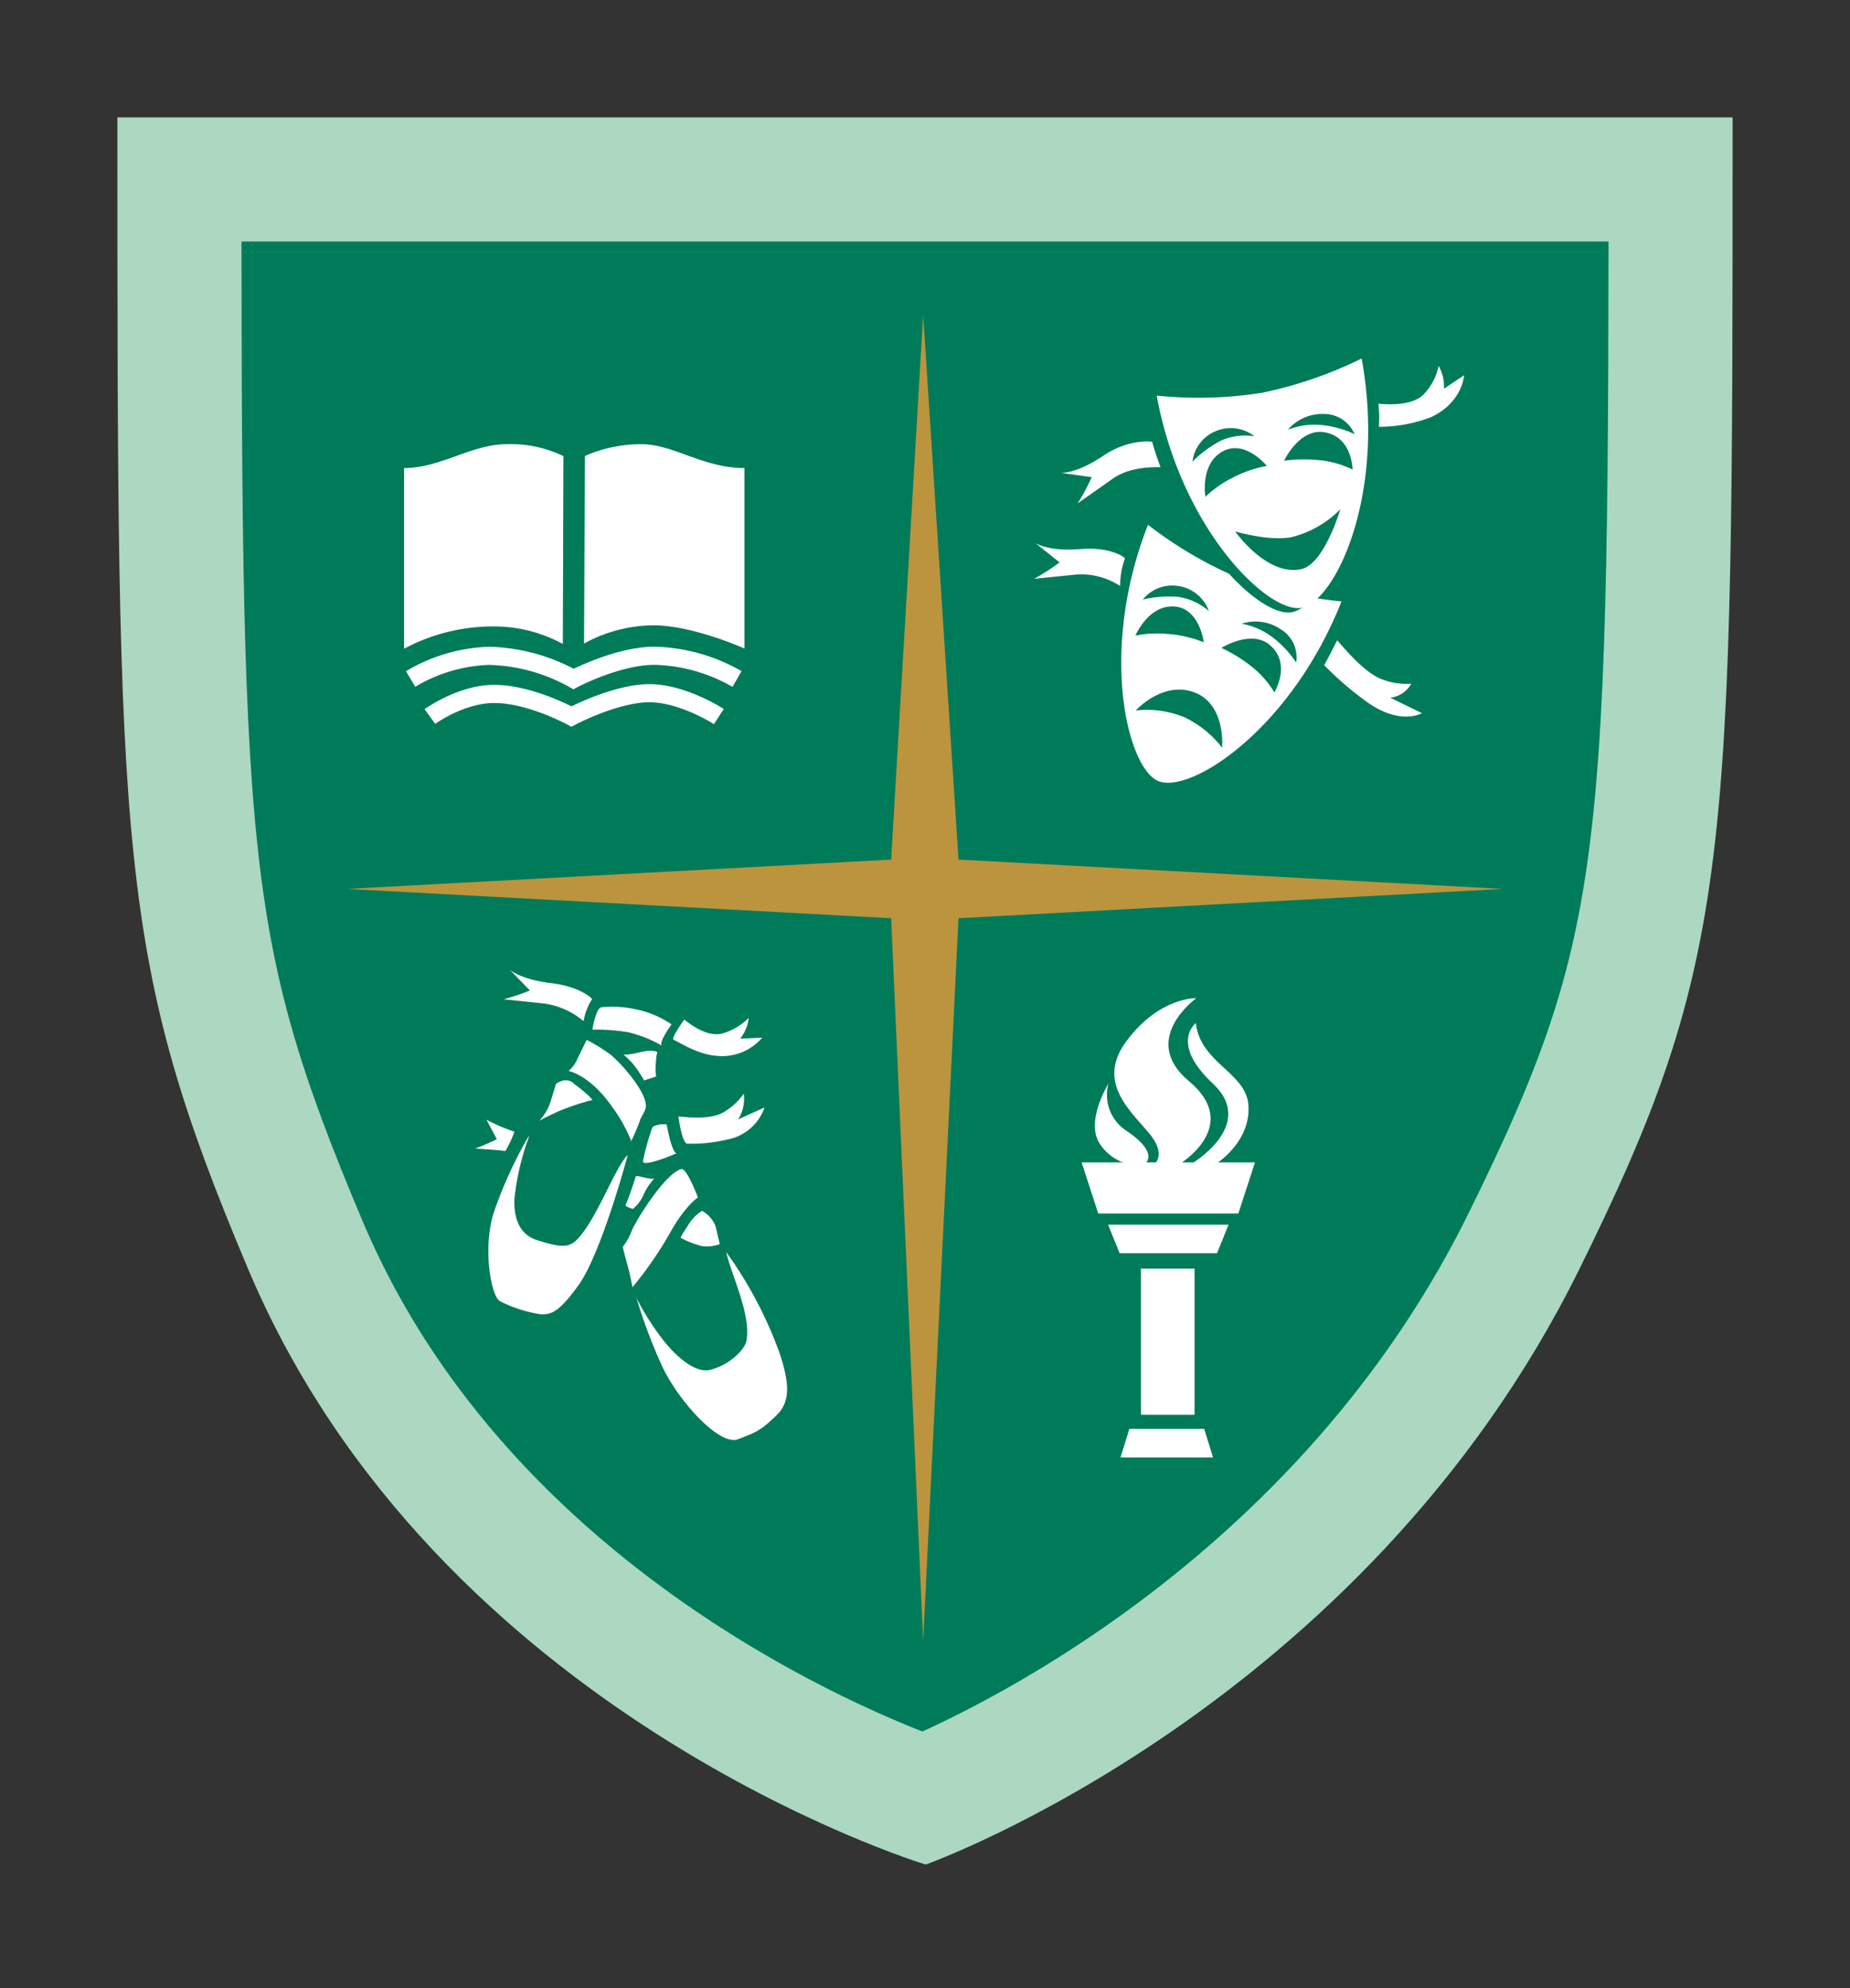 <svg xmlns="http://www.w3.org/2000/svg" xmlns:xlink="http://www.w3.org/1999/xlink" id="Layer_1" data-name="Layer 1" viewBox="0 0 275.81 296.35"><rect x="0" y="0" width="275.81" height="296.35" fill="#333333" stroke="none"/><defs><style>.cls-1,.cls-2,.cls-4{fill:#007b59;}.cls-1,.cls-4,.cls-5{stroke:#acd7c1;}.cls-1{clip-rule:evenodd;}.cls-2,.cls-5,.cls-6,.cls-9{fill-rule:evenodd;}.cls-3{clip-path:url(#clip-path);}.cls-4,.cls-7{stroke-miterlimit:10;}.cls-4{stroke-width:36px;}.cls-5,.cls-7{fill:none;}.cls-6,.cls-8{fill:#fff;}.cls-7{stroke:#fff;stroke-width:2.7px;}.cls-9{fill:#bc943e;}</style><clipPath id="clip-path" transform="translate(15 15.21)"><path class="cls-1" d="M123,262.19s-72.42-22-100.5-88.32C3,127.68,3,112.82,3,2.79H242.81c0,110,0,124.89-22.86,171.08C187.7,239.05,123,262.19,123,262.19Z"></path></clipPath></defs><path class="cls-2" d="M123,262.19s-72.42-22-100.5-88.32C3,127.68,3,112.82,3,2.79H242.81c0,110,0,124.89-22.86,171.08C187.7,239.05,123,262.19,123,262.19Z" transform="translate(15 15.21)"></path><g class="cls-3"><path class="cls-4" d="M123,262.19s-72.42-22-100.5-88.32C3,127.68,3,112.82,3,2.79H242.81c0,110,0,124.89-22.86,171.08C187.7,239.05,123,262.19,123,262.19Z" transform="translate(15 15.21)"></path></g><path class="cls-5" d="M123,262.19s-72.42-22-100.5-88.32C3,127.68,3,112.82,3,2.79H242.81c0,110,0,124.89-22.86,171.08C187.7,239.05,123,262.19,123,262.19Z" transform="translate(15 15.21)"></path><path class="cls-6" d="M156.13,63a60.53,60.53,0,0,0,13.54,7.94A62.3,62.3,0,0,0,185,74.44c-7.52,19-22.42,28.7-27.28,26.79-4.61-1.83-9-19.31-1.56-38.24Z" transform="translate(15 15.21)"></path><path class="cls-2" d="M154.27,79.55S156.16,75,160,75.19s4.47,5.34,4.47,5.34A17.94,17.94,0,0,0,159,79.28a16.19,16.19,0,0,0-4.77.27Z" transform="translate(15 15.21)"></path><path class="cls-2" d="M167.06,81.39s4.52-2.88,7.33-.39c3.17,2.8.6,7,.6,7A14.56,14.56,0,0,0,171.42,84a23.34,23.34,0,0,0-4.36-2.65Z" transform="translate(15 15.21)"></path><path class="cls-2" d="M155.4,74.13a5.63,5.63,0,0,1,5.18-2,5.7,5.7,0,0,1,4.64,3.73,9,9,0,0,0-4.58-2.1,17.39,17.39,0,0,0-5.24.39Z" transform="translate(15 15.21)"></path><path class="cls-2" d="M170.17,77.74a6.67,6.67,0,0,1,5.72.82,4.9,4.9,0,0,1,2.35,5A15.2,15.2,0,0,0,175,80a10.79,10.79,0,0,0-4.8-2.22Z" transform="translate(15 15.21)"></path><path class="cls-2" d="M167.2,96.24a15.59,15.59,0,0,0-5.48-4.47,14.57,14.57,0,0,0-7.4-1.07s3.88-4.32,8.5-2.79c5,1.65,4.38,8.33,4.38,8.33Z" transform="translate(15 15.21)"></path><path class="cls-6" d="M72,137a11.6,11.6,0,0,0-5.91-2.63l-6-.63A30.9,30.9,0,0,0,64,132.43s-3-3.09-3-3.09,1.59,1.45,6.2,2c4.39.54,6.12,2.32,6.07,2.38A8.78,8.78,0,0,0,72,137Z" transform="translate(15 15.21)"></path><path class="cls-6" d="M73.31,138.3s.53-3.28,1.36-3.37a16.29,16.29,0,0,1,5.08.3,14.77,14.77,0,0,1,5.37,2.25s-2,2.75-1.44,3.18a18.52,18.52,0,0,0-5-2,29.38,29.38,0,0,0-5.38-.39Z" transform="translate(15 15.21)"></path><path class="cls-6" d="M77.87,141.94s.27.23,2.48-.29,2.67,0,2.67,0-.2.21-.26,1.94a7.41,7.41,0,0,0,.06,1.66l-1.79.59s-.46-.8-1.15-1.82a11.92,11.92,0,0,0-2-2.1Z" transform="translate(15 15.21)"></path><path class="cls-6" d="M70.54,146.33a19.11,19.11,0,0,1,1.86,1.47,6.43,6.43,0,0,1,.93.95,36.17,36.17,0,0,0-5.18,1.74c-2,.93-2.75,1.36-2.75,1.36a7.67,7.67,0,0,0,1.66-2.78l.77-2.52s-.08-.31,1-.66a1.72,1.72,0,0,1,1.75.44Z" transform="translate(15 15.21)"></path><path class="cls-6" d="M63.87,154.21a38.29,38.29,0,0,0-2.17,9.19c-.14,2.92.7,5.4,3.38,6.25,3.42,1.08,4.73,1.2,6-.14,2.89-3,5.65-10.8,7.51-12.56,0,0-3.92,14.71-7.38,19.46-2.85,3.93-4,4.34-5.56,4.29a20.19,20.19,0,0,1-6.11-1.95c-1.27-.66-2.59-7.55-1-13a63.7,63.7,0,0,1,5.26-11.57Z" transform="translate(15 15.21)"></path><path class="cls-6" d="M71,142.79l1.47-3a29.79,29.79,0,0,1,3.37,2.06c1.42,1.05,5.64,5.67,5.44,7.9-.07.76-.56,1.18-.9,2.13s-1,2.48-1.27,3a22.79,22.79,0,0,0-2.81-5.05c-3.37-4.86-6.54-5.4-6.54-5.4a4.93,4.93,0,0,0,1.24-1.6ZM79,155l.06-.14c0,.09,0,.14-.06.14Z" transform="translate(15 15.21)"></path><path class="cls-6" d="M82.39,152.7a3.74,3.74,0,0,1,2-.3s.76,4.27,1.48,4.29c.07,0-4.63,2-5,1.31-.11-.2,1.22-5.2,1.52-5.3Z" transform="translate(15 15.21)"></path><path class="cls-6" d="M86.48,169.31s-.12-.05,1.07-1.82a6.26,6.26,0,0,1,2.12-2.21,4.44,4.44,0,0,1,2,2.28l.64,2.68a5.5,5.5,0,0,1-2.67.29,14.25,14.25,0,0,1-3.15-1.22Z" transform="translate(15 15.21)"></path><path class="cls-6" d="M79.34,165s-1.17-.38-1.08-.57c.64-1.44,1.51-4.24,1.51-4.24s-.14-.24,1.17.09,1.55.21,1.63.15a9,9,0,0,0-1.56,2.3A5.6,5.6,0,0,1,79.34,165Zm3.26-4.6,0,0,0,0Z" transform="translate(15 15.21)"></path><path class="cls-6" d="M79.8,178.09a39,39,0,0,0,4.35,6.8c1.89,2.3,4.59,4.61,6.71,4.09,2.89-.71,5.17-3,5.42-4.31.75-3.91-2.32-10-3-13.23a61.18,61.18,0,0,1,7.87,14.84c1.79,5.19,1.49,7.65-.4,9.49-2.61,2.54-3.26,2.54-5.67,3.54-2.79,1.15-9-5.79-11.36-10.86a78.75,78.75,0,0,1-3.88-10.36Z" transform="translate(15 15.21)"></path><path class="cls-6" d="M77.82,170.68a8.6,8.6,0,0,0,1.34-2.38c.68-1.66,5-8.6,7.41-9.25.81-.22,2.48,4.23,2.48,4.23s-1.87,1.24-4,5a55.56,55.56,0,0,1-5.76,8.39s-.36-2-.71-3.19-.73-2.8-.73-2.8Z" transform="translate(15 15.21)"></path><path class="cls-6" d="M86.09,151.23c0-.11,4.5.71,6.79-.65a9.52,9.52,0,0,0,3-2.76,5.73,5.73,0,0,1-.83,3.83s3.93-1.78,3.93-1.78a7.27,7.27,0,0,1-5.51,4.77,22.84,22.84,0,0,1-6,.62c-.79,0-1.31-3.92-1.32-4Z" transform="translate(15 15.21)"></path><path class="cls-6" d="M87,136.8c.05-.11,2.88,2.61,5.53,2.08a8.83,8.83,0,0,0,4.1-2.38,6.25,6.25,0,0,1-1.27,3.11s3.27-.14,3.27-.14a7.89,7.89,0,0,1-7,2.68c-2.81-.27-5.49-2.09-6.19-2.36-.49-.18,1.5-2.88,1.54-3Z" transform="translate(15 15.21)"></path><path class="cls-6" d="M60.33,156.38c-.24-.13-4.48-.39-4.48-.39a32.45,32.45,0,0,0,3.22-1.39s-1.54-2.9-1.54-2.9a27.59,27.59,0,0,0,4.16,1.78,14.71,14.71,0,0,1-1.36,2.9Z" transform="translate(15 15.21)"></path><path class="cls-6" d="M152,72.14a10.67,10.67,0,0,0-6.53-1.71l-6.3.64a31.67,31.67,0,0,0,3.8-2.45s-3.64-2.9-3.64-2.9,1.88,1.31,6.73.92c4.61-.38,6.69,1.29,6.65,1.38a12,12,0,0,0-.71,4.12Z" transform="translate(15 15.21)"></path><path class="cls-6" d="M190.51,45c0-.12,4.43.64,6.61-1.3a8.61,8.61,0,0,0,2.36-4.36,6,6,0,0,1,.79,3.39s3-2,3-2-.18,4-4.91,6.24a21.83,21.83,0,0,1-7.79,1.44,17.42,17.42,0,0,0-.08-3.45Z" transform="translate(15 15.21)"></path><path class="cls-6" d="M158,54.4c0,.12-4.21-.36-7.2,1.81l-5.14,3.62a32.08,32.08,0,0,0,2.1-3.91s-4.59-.65-4.59-.65,2.28.18,6.29-2.53c3.81-2.57,7.29-2.16,7.32-2.07.47,1.75,1.2,3.62,1.22,3.73Z" transform="translate(15 15.21)"></path><path class="cls-6" d="M184.34,80.24c.06-.09,3.69,4.68,6.63,5.78a10.09,10.09,0,0,0,4.44.68,4.16,4.16,0,0,1-3.14,2.09s4.72,2.3,4.72,2.3-3.1,1.87-8-1.53a47.6,47.6,0,0,1-6.57-5.62c.92-1.67,1.87-3.62,1.94-3.7Z" transform="translate(15 15.21)"></path><path class="cls-2" d="M156.05,44.45A60.25,60.25,0,0,0,171.73,44a61.89,61.89,0,0,0,14.85-5.11c3.68,20.14-3.85,36.22-9,37.16-4.88.89-17.88-11.6-21.54-31.63Z" transform="translate(15 15.21)"></path><path class="cls-6" d="M157.45,43.76a60.83,60.83,0,0,0,15.69-.42A61.89,61.89,0,0,0,188,38.23c3.68,20.14-3.86,36.22-9,37.16-4.88.89-17.89-11.61-21.55-31.63Z" transform="translate(15 15.21)"></path><path class="cls-2" d="M164.71,58.85s-.84-4.86,2.53-6.75,6.63,2.14,6.63,2.14a18,18,0,0,0-5.26,1.84,16.26,16.26,0,0,0-3.9,2.77Z" transform="translate(15 15.21)"></path><path class="cls-2" d="M176.44,53.46s2.29-4.86,6-4.24c4.18.68,4.21,5.56,4.21,5.56a14.51,14.51,0,0,0-5.1-1.41,23.26,23.26,0,0,0-5.1.09Z" transform="translate(15 15.21)"></path><path class="cls-2" d="M162.78,53.6a5.62,5.62,0,0,1,3.31-4.47,5.7,5.7,0,0,1,5.92.69,8.9,8.9,0,0,0-5,.66,17.32,17.32,0,0,0-4.23,3.12Z" transform="translate(15 15.21)"></path><path class="cls-2" d="M177,48.86a6.7,6.7,0,0,1,5.28-2.36,4.91,4.91,0,0,1,4.66,3,15.09,15.09,0,0,0-4.7-1.33,10.81,10.81,0,0,0-5.24.68Z" transform="translate(15 15.21)"></path><path class="cls-2" d="M169.14,64s5,1.5,8.39.86a15.34,15.34,0,0,0,7.3-4.17s-2.38,8.12-5.77,8.92c-5.13,1.2-9.92-5.61-9.92-5.61Z" transform="translate(15 15.21)"></path><path class="cls-6" d="M69,52.78l-.09,28a21.34,21.34,0,0,0-10-2.61,28.07,28.07,0,0,0-13.67,3.32V54.56c5.48,0,10-3.56,15.36-3.56A18,18,0,0,1,69,52.78Z" transform="translate(15 15.21)"></path><path class="cls-6" d="M72.07,80.75l.14-28A21,21,0,0,1,80.62,51c4.79,0,9.19,3.56,15.37,3.56v26.9S88.31,78,82.41,78a21.71,21.71,0,0,0-10.34,2.72Z" transform="translate(15 15.21)"></path><path class="cls-7" d="M46.22,86A24.28,24.28,0,0,1,57.9,82.55,27.13,27.13,0,0,1,70.5,86S77.44,82.35,83,82.55A26,26,0,0,1,94.88,86M49.09,91.59s4.67-3.38,9.61-3.36c5.35,0,11.49,3.36,11.49,3.36s6.42-3.39,11.46-3.47S92.17,91.6,92.17,91.6" transform="translate(15 15.21)"></path><rect class="cls-8" x="170.1" y="189.1" width="7.99" height="21.78"></rect><polygon class="cls-6" points="161.26 173.27 187.1 173.27 184.62 180.88 163.73 180.88 161.26 173.27 161.26 173.27"></polygon><path class="cls-6" d="M150.3,146.17a6.36,6.36,0,0,0,2.47,7.06c5.48,3.64,2.77,5.16,2.77,5.16h-2a7.22,7.22,0,0,1-4.63-3.19c-2.12-3.44,1.42-9,1.42-9Z" transform="translate(15 15.21)"></path><path class="cls-6" d="M157,158.39s2.12-1.38-.77-4.79-7.74-7.6-3.32-13.58c4.93-6.66,10.44-6.44,10.44-6.44s-8.55,6.14-1.1,12.36c8.08,6.75-1.52,12.45-1.52,12.45Z" transform="translate(15 15.21)"></path><path class="cls-6" d="M163.28,137.32c.73,6,7.48,7.31,7.84,12.18.42,5.61-5,8.89-5,8.89h-3.68s10.11-5.82,3.35-12.11c-6.41-6-2.51-9-2.51-9Z" transform="translate(15 15.21)"></path><polygon class="cls-6" points="165.2 182.55 183.16 182.55 181.44 186.81 166.92 186.81 165.2 182.55 165.2 182.55"></polygon><polygon class="cls-6" points="180.85 217.25 167.05 217.25 168.37 212.99 179.53 212.99 180.85 217.25 180.85 217.25"></polygon><polygon class="cls-9" points="51.73 132.5 132.86 128.13 137.63 46.97 142.9 128.13 224.07 132.5 142.9 136.87 137.63 244.62 132.86 136.87 51.73 132.5 51.73 132.5"></polygon></svg>